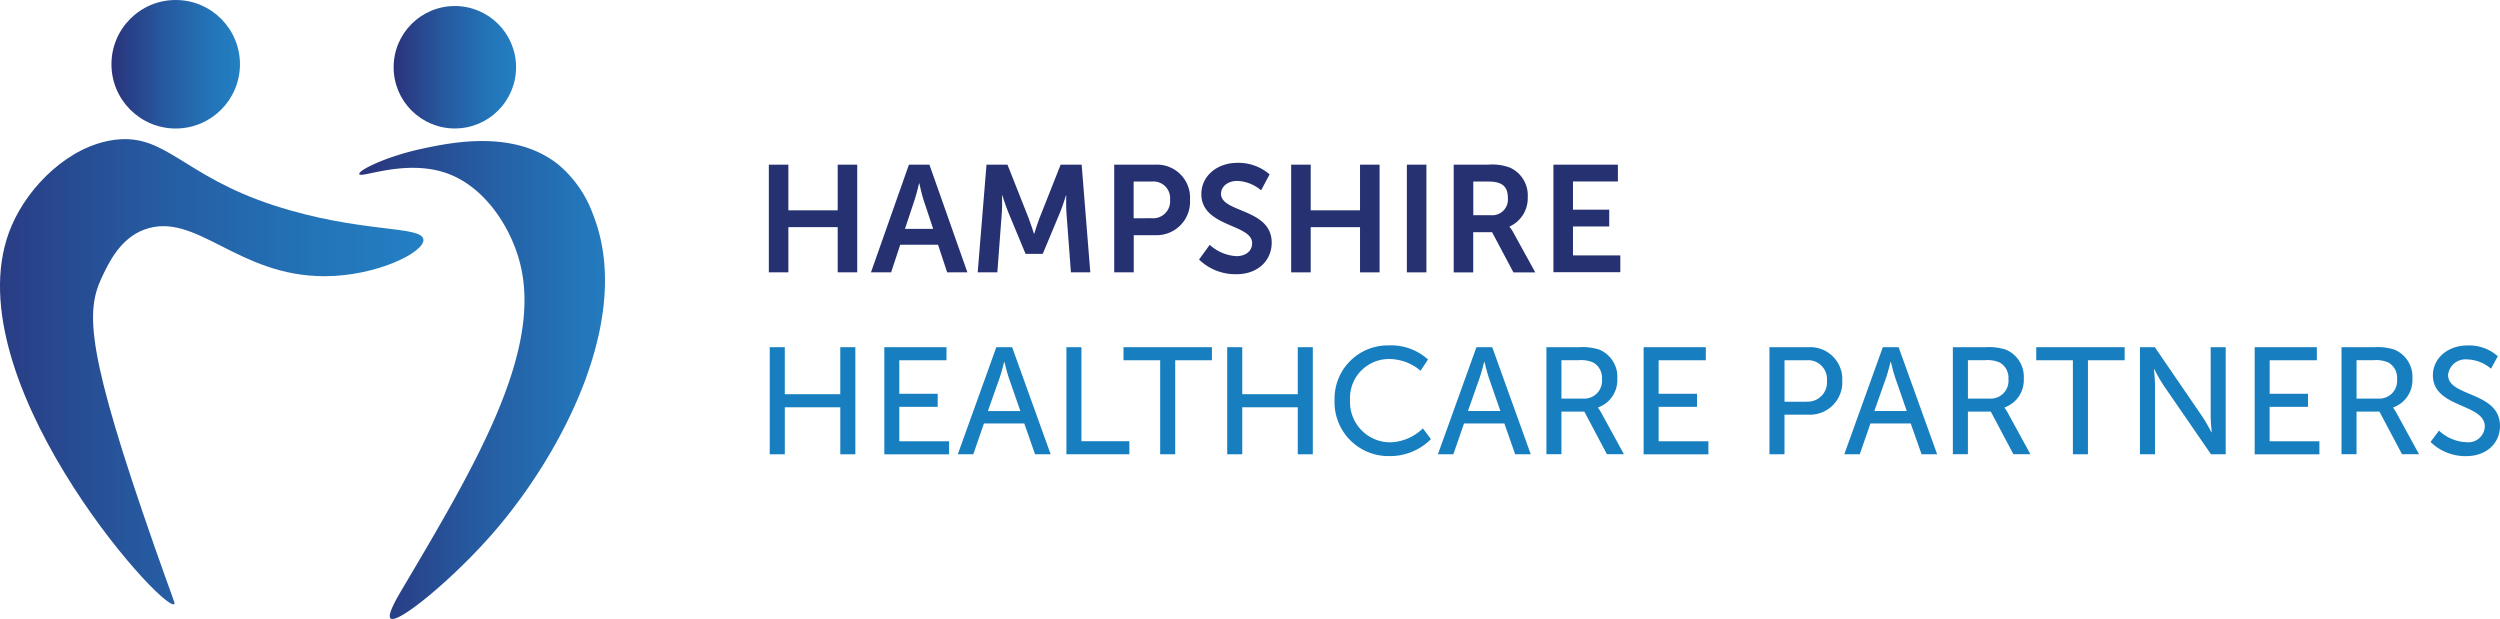 <?xml version="1.0" encoding="UTF-8"?>
<svg xmlns="http://www.w3.org/2000/svg" xmlns:xlink="http://www.w3.org/1999/xlink" width="276.555" height="68.47" viewBox="0 0 276.555 68.47">
  <defs>
    <linearGradient id="a" y1="0.5" x2="1" y2="0.5" gradientUnits="objectBoundingBox">
      <stop offset="0" stop-color="#2a337b"></stop>
      <stop offset="0.42" stop-color="#265aa0"></stop>
      <stop offset="0.79" stop-color="#2375b9"></stop>
      <stop offset="1" stop-color="#2380c3"></stop>
    </linearGradient>
    <linearGradient id="b" x1="0" y1="0.5" x2="1" y2="0.5" xlink:href="#a"></linearGradient>
    <linearGradient id="c" x1="0" y1="0.5" x2="1" y2="0.5" xlink:href="#a"></linearGradient>
    <linearGradient id="d" x1="0" y1="0.5" x2="1" y2="0.5" xlink:href="#a"></linearGradient>
  </defs>
  <g transform="translate(-0.009)">
    <g transform="translate(0.009 0)">
      <g transform="translate(85.049 18.013)">
        <path d="M151.85,32.52h2.162v5.052h5.456V32.52h2.162V44.434h-2.162v-5h-5.456v5H151.85Z" transform="translate(-151.85 -32.318)" fill="#263172"></path>
        <path d="M179.436,41.381h-4.178l-1.008,3.053H172.02l4.2-11.914h2.268l4.2,11.914H180.45l-1.008-3.053Zm-2.095-6.794s-.269,1.176-.5,1.848l-1.059,3.187h3.12l-1.059-3.187c-.218-.672-.471-1.848-.471-1.848h-.034Z" transform="translate(-160.722 -32.318)" fill="#263172"></path>
        <path d="M194.075,32.52h2.319l2.33,5.887c.269.706.6,1.748.6,1.748h.034s.319-1.042.588-1.748l2.33-5.887H204.6l.958,11.914h-2.145l-.5-6.66c-.05-.79-.017-1.848-.017-1.848h-.034s-.353,1.159-.639,1.848l-1.927,4.615h-1.9l-1.916-4.615c-.286-.689-.655-1.86-.655-1.86h-.034s.034,1.075-.017,1.86l-.5,6.66H193.1l.975-11.914Z" transform="translate(-169.995 -32.318)" fill="#263172"></path>
        <path d="M220.05,32.52h4.6a3.654,3.654,0,0,1,3.792,3.876,3.7,3.7,0,0,1-3.792,3.926h-2.431v4.111h-2.162V32.52Zm4.19,5.926a1.87,1.87,0,0,0,1.994-2.044,1.842,1.842,0,0,0-1.96-2.016h-2.067v4.061Z" transform="translate(-181.85 -32.318)" fill="#263172"></path>
        <path d="M237.991,41.223a4.775,4.775,0,0,0,2.969,1.26c.907,0,1.731-.471,1.731-1.445,0-2.128-5.618-1.764-5.618-5.422,0-1.977,1.714-3.456,3.994-3.456a5.265,5.265,0,0,1,3.557,1.277l-.941,1.764a4.351,4.351,0,0,0-2.633-1.042c-1.008,0-1.8.588-1.8,1.428,0,2.112,5.607,1.6,5.607,5.405,0,1.9-1.445,3.49-3.926,3.49a5.778,5.778,0,0,1-4.111-1.624L238,41.228Z" transform="translate(-189.227 -32.16)" fill="#263172"></path>
        <path d="M255.01,32.52h2.162v5.052h5.456V32.52h2.162V44.434h-2.162v-5h-5.456v5H255.01Z" transform="translate(-197.228 -32.318)" fill="#263172"></path>
        <path d="M277.86,32.52h2.162V44.434H277.86Z" transform="translate(-207.279 -32.318)" fill="#263172"></path>
        <path d="M287.11,32.52h3.842a5.515,5.515,0,0,1,2.4.336A3.361,3.361,0,0,1,295.3,36.11a3.426,3.426,0,0,1-2.016,3.254V39.4a2.916,2.916,0,0,1,.4.588l2.448,4.447h-2.414l-2.364-4.447h-2.084v4.447H287.11Zm4.111,5.59a1.73,1.73,0,0,0,1.882-1.876c0-1.187-.487-1.848-2.179-1.848h-1.647V38.11h1.949Z" transform="translate(-211.348 -32.318)" fill="#263172"></path>
        <path d="M306.81,32.511h7.13v1.86h-4.968v3.12h4.01v1.86h-4.01v3.2h5.237v1.86h-7.4V32.5Z" transform="translate(-220.014 -32.31)" fill="#263172"></path>
        <path d="M152.03,68.57h1.664v5.2h6.139v-5.2H161.5V80.417h-1.664v-5.2h-6.139v5.2H152.03Z" transform="translate(-151.929 -48.176)" fill="#177fbf"></path>
        <path d="M174.66,68.57h6.878v1.445h-5.22v3.708h4.246v1.445h-4.246v3.809h5.506v1.445H174.66V68.576Z" transform="translate(-161.884 -48.176)" fill="#177fbf"></path>
        <path d="M196.524,77.011H192.06l-1.176,3.406H189.17l4.263-11.847h1.748l4.263,11.847h-1.725l-1.193-3.406ZM194.3,70.194s-.269,1.075-.471,1.68L192.5,75.633h3.59l-1.305-3.758c-.2-.6-.454-1.68-.454-1.68Z" transform="translate(-168.266 -48.176)" fill="#177fbf"></path>
        <path d="M210.62,68.57h1.664v10.4h5.3v1.445h-6.962V68.57Z" transform="translate(-177.702 -48.176)" fill="#177fbf"></path>
        <path d="M225.961,70.015H221.9V68.57h9.78v1.445h-4.061v10.4h-1.664v-10.4Z" transform="translate(-182.664 -48.176)" fill="#177fbf"></path>
        <path d="M242.38,68.57h1.664v5.2h6.139v-5.2h1.664V80.417h-1.664v-5.2h-6.139v5.2H242.38V68.57Z" transform="translate(-191.672 -48.176)" fill="#177fbf"></path>
        <path d="M269.6,68.21a6.1,6.1,0,0,1,4.313,1.563l-.823,1.243a5.407,5.407,0,0,0-3.422-1.294,4.309,4.309,0,0,0-4.38,4.531,4.46,4.46,0,0,0,4.4,4.683,5.363,5.363,0,0,0,3.658-1.546l.891,1.193a6.363,6.363,0,0,1-4.6,1.876,5.964,5.964,0,0,1-6.061-6.189,5.891,5.891,0,0,1,6.027-6.055Z" transform="translate(-200.993 -48.018)" fill="#177fbf"></path>
        <path d="M291.344,77.011H286.88L285.7,80.417H283.99l4.263-11.847H290l4.263,11.847h-1.725l-1.193-3.406Zm-2.235-6.817s-.269,1.075-.47,1.68l-1.327,3.758h3.59L289.6,71.875c-.2-.6-.454-1.68-.454-1.68h-.034Z" transform="translate(-209.976 -48.176)" fill="#177fbf"></path>
        <path d="M305.426,68.57h3.624a5.993,5.993,0,0,1,2.218.269,3.242,3.242,0,0,1,1.994,3.2,3.209,3.209,0,0,1-2.134,3.2v.034a3.446,3.446,0,0,1,.353.538l2.515,4.6h-1.882l-2.5-4.716h-2.532v4.716H305.42V68.57Zm4.044,5.685a1.967,1.967,0,0,0,2.095-2.145,1.942,1.942,0,0,0-.941-1.832,3.269,3.269,0,0,0-1.63-.269h-1.91v4.246h2.38Z" transform="translate(-219.402 -48.176)" fill="#177fbf"></path>
        <path d="M324.62,68.57H331.5v1.445h-5.22v3.708h4.246v1.445h-4.246v3.809h5.506v1.445H324.62V68.576Z" transform="translate(-227.848 -48.176)" fill="#177fbf"></path>
        <path d="M349.47,68.57h4.33a3.538,3.538,0,0,1,3.725,3.708,3.579,3.579,0,0,1-3.725,3.758h-2.666v4.38H349.47Zm4.061,6.021a2.135,2.135,0,0,0,2.3-2.313,2.094,2.094,0,0,0-2.28-2.263h-2.414V74.6h2.4Z" transform="translate(-238.779 -48.176)" fill="#177fbf"></path>
        <path d="M371.6,77.011H367.14l-1.176,3.406H364.25l4.262-11.847h1.748l4.263,11.847H372.8L371.6,77.011Zm-2.229-6.817s-.269,1.075-.471,1.68l-1.327,3.758h3.59l-1.305-3.758c-.2-.6-.454-1.68-.454-1.68Z" transform="translate(-245.28 -48.176)" fill="#177fbf"></path>
        <path d="M385.7,68.57h3.624a5.993,5.993,0,0,1,2.218.269,3.242,3.242,0,0,1,1.994,3.2,3.209,3.209,0,0,1-2.134,3.2v.034a3.448,3.448,0,0,1,.353.538l2.515,4.6h-1.882l-2.5-4.716h-2.532v4.716H385.69V68.57Zm4.044,5.685a1.967,1.967,0,0,0,2.095-2.145,1.942,1.942,0,0,0-.941-1.832,3.269,3.269,0,0,0-1.63-.269h-1.91v4.246h2.381Z" transform="translate(-254.711 -48.176)" fill="#177fbf"></path>
        <path d="M406.221,70.015H402.16V68.57h9.78v1.445h-4.061v10.4h-1.664v-10.4Z" transform="translate(-261.956 -48.176)" fill="#177fbf"></path>
        <path d="M422.64,68.57h1.647l5.271,7.7c.437.639.991,1.714.991,1.714h.034s-.118-1.059-.118-1.714v-7.7h1.664V80.417H430.5l-5.288-7.685c-.437-.655-.991-1.731-.991-1.731h-.034s.118,1.059.118,1.731v7.685h-1.664V68.57Z" transform="translate(-270.965 -48.176)" fill="#177fbf"></path>
        <path d="M445.3,68.57h6.878v1.445h-5.22v3.708H451.2v1.445h-4.246v3.809h5.506v1.445H445.3V68.576Z" transform="translate(-280.932 -48.176)" fill="#177fbf"></path>
        <path d="M462.456,68.57h3.624a5.993,5.993,0,0,1,2.218.269,3.242,3.242,0,0,1,1.994,3.2,3.209,3.209,0,0,1-2.134,3.2v.034a3.449,3.449,0,0,1,.353.538l2.515,4.6h-1.882l-2.5-4.716h-2.532v4.716H462.45V68.57Zm4.044,5.685a1.967,1.967,0,0,0,2.095-2.145,1.942,1.942,0,0,0-.941-1.832,3.269,3.269,0,0,0-1.63-.269h-1.91v4.246h2.38Z" transform="translate(-288.476 -48.176)" fill="#177fbf"></path>
        <path d="M480.971,77.647a4.678,4.678,0,0,0,3.019,1.277,1.823,1.823,0,0,0,2.044-1.742c0-2.565-5.741-2.016-5.741-5.657,0-1.848,1.6-3.3,3.826-3.3a4.757,4.757,0,0,1,3.355,1.193l-.756,1.378a4.177,4.177,0,0,0-2.6-1.025,1.934,1.934,0,0,0-2.145,1.725c0,2.448,5.741,1.8,5.741,5.635,0,1.832-1.412,3.338-3.758,3.338A5.544,5.544,0,0,1,480.03,78.9l.941-1.26Z" transform="translate(-296.21 -48.022)" fill="#177fbf"></path>
      </g>
      <path d="M46.841,38.585c-.134-1.58-6.934-.655-16.54-3.781-10.11-3.294-11.953-8-17.644-7.248-4.991.667-9.444,5.069-11.342,9.455C-5.715,53.255,17.86,79.726,19.278,78.92c.146-.084-.073-.364-2.207-6.458C9.588,51.07,9.475,46.623,11.24,42.842c.779-1.658,2.044-4.363,4.727-5.355,5.708-2.106,10.273,5.192,20,5.153,5.724-.022,11-2.644,10.883-4.05Z" transform="translate(-0.009 -12.086)" fill="url(#a)"></path>
      <path d="M92.914,30.4c-4.856-3.8-11.628-2.414-14.866-1.731-4.033.851-7.2,2.414-7.091,2.834.14.532,5.288-1.787,9.925,0,4.1,1.58,6.9,6.021,7.875,9.925,2.459,9.785-4.957,22.31-12.916,35.764-.611,1.031-1.848,3.086-1.417,3.467.784.689,6.957-4.414,11.342-9.455,7.438-8.547,15.661-23.727,11.029-35.293A12.883,12.883,0,0,0,92.914,30.4Z" transform="translate(-31.216 -12.249)" fill="url(#b)"></path>
      <circle cx="7.108" cy="7.108" r="7.108" transform="translate(12.329)" fill="url(#c)"></circle>
      <circle cx="6.772" cy="6.772" r="6.772" transform="translate(43.545 0.667)" fill="url(#d)"></circle>
    </g>
  </g>
</svg>
